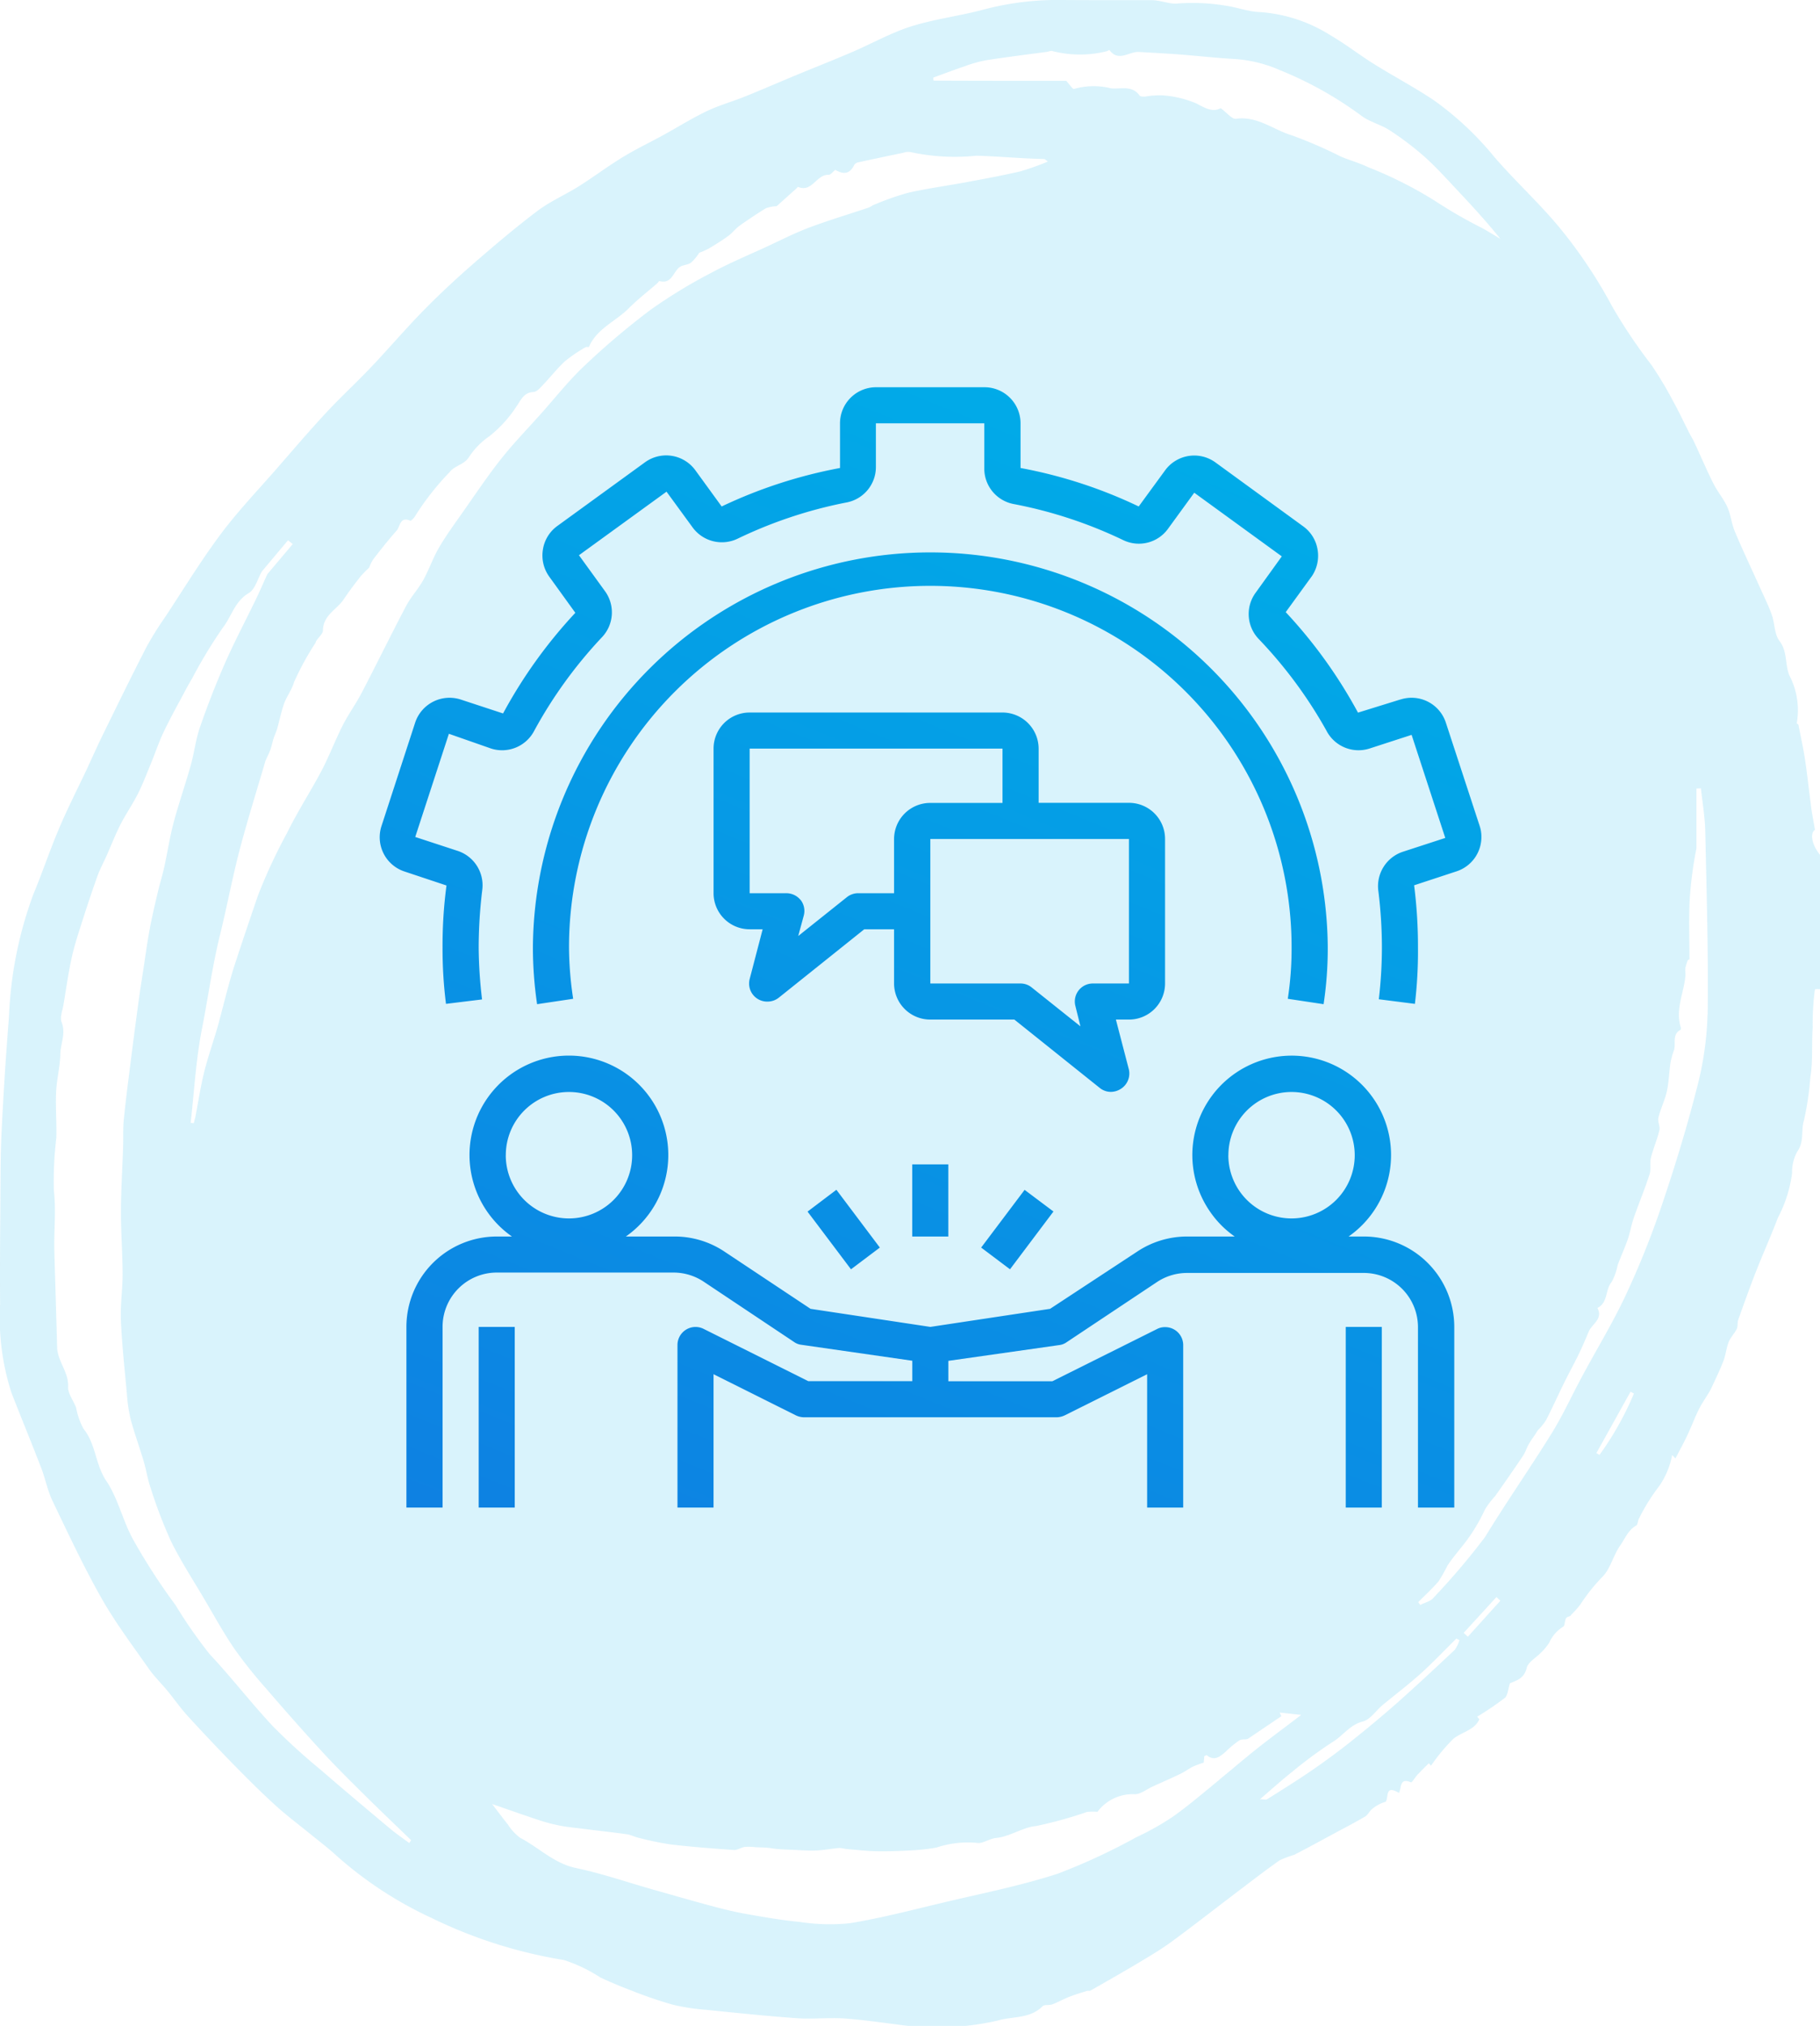 <svg xmlns="http://www.w3.org/2000/svg" xmlns:xlink="http://www.w3.org/1999/xlink" width="95.879" height="106.695" viewBox="0 0 95.879 106.695"><defs><linearGradient id="a" x1="0.211" y1="1.096" x2="0.657" gradientUnits="objectBoundingBox"><stop offset="0" stop-color="#0e80e2"></stop><stop offset="1" stop-color="#00ace8"></stop></linearGradient><clipPath id="j"><rect width="95.879" height="106.695" fill="#00ace8"></rect></clipPath></defs><g transform="translate(-578 -833.109)"><g transform="translate(578 833.109)" opacity="0.15"><g clip-path="url(#j)"><path d="M95.612,43.689c-.066-.378-.125-.7-.179-1.027-.023-.141-.035-.282-.053-.423-.1-.755-.179-1.512-.294-2.264-.093-.6-.224-1.2-.343-1.8-.007-.034-.093-.068-.089-.087a3.945,3.945,0,0,0-.384-2.508c-.249-.594-.093-1.263-.529-1.83-.272-.355-.242-.929-.406-1.384-.184-.511-.43-1-.653-1.5-.43-.956-.881-1.9-1.287-2.87-.176-.418-.216-.893-.4-1.3-.2-.437-.523-.813-.738-1.243-.361-.719-.673-1.461-1.015-2.189-.1-.208-.229-.4-.333-.63-.254-.5-.49-1.008-.765-1.5a19.875,19.875,0,0,0-1.15-1.922,27.419,27.419,0,0,1-2.078-3.1A25.443,25.443,0,0,0,82.3,12.163c-1.095-1.364-2.411-2.548-3.559-3.874a16.453,16.453,0,0,0-3.192-3c-1.025-.688-2.122-1.266-3.17-1.919-.777-.485-1.5-1.054-2.294-1.514A7.969,7.969,0,0,0,66.352.635C65.756.613,65.17.384,64.572.3A10.621,10.621,0,0,0,62,.187c-.369.038-.884-.18-1.352-.18-1.563,0-3.125.005-4.689-.007a15.215,15.215,0,0,0-4.127.5c-1.255.34-2.565.494-3.8.881C46.981,1.707,46,2.261,44.987,2.7s-2.03.836-3.044,1.257c-.9.372-1.785.76-2.685,1.122-.67.27-1.374.464-2.024.775-.8.382-1.549.854-2.325,1.28-.7.382-1.415.722-2.09,1.135-.8.486-1.544,1.049-2.333,1.546-.711.447-1.5.786-2.165,1.288-1.16.875-2.272,1.818-3.37,2.773-.907.789-1.79,1.609-2.632,2.467-.952.97-1.835,2.009-2.772,2.995-.774.816-1.605,1.577-2.369,2.4-.887.955-1.733,1.947-2.589,2.93-1,1.145-2.054,2.247-2.96,3.459-1.041,1.394-1.95,2.886-2.909,4.34a17.579,17.579,0,0,0-1,1.6c-.788,1.53-1.543,3.078-2.3,4.623-.307.626-.588,1.264-.883,1.895C4.057,41.6,3.546,42.6,3.107,43.64c-.48,1.132-.869,2.3-1.343,3.438A20.87,20.87,0,0,0,.473,53.553Q.231,56.57.084,59.594C.021,60.895.029,62.2.019,63.5c-.013,1.726-.028,3.453-.013,5.18A12.88,12.88,0,0,0,.6,73.336c.518,1.329,1.062,2.649,1.575,3.98.221.573.332,1.193.6,1.742.823,1.717,1.631,3.448,2.568,5.1.731,1.292,1.634,2.489,2.487,3.709.3.431.686.8,1.022,1.211s.646.86,1.007,1.257q1.157,1.269,2.359,2.5c.742.757,1.49,1.51,2.273,2.222.641.583,1.339,1.1,2.011,1.651.39.319.795.622,1.165.963a20.393,20.393,0,0,0,5.073,3.336,24.955,24.955,0,0,0,6.971,2.213,8.115,8.115,0,0,1,1.917.919c.553.257,1.117.494,1.687.708a22.468,22.468,0,0,0,2.131.726,11.424,11.424,0,0,0,1.767.27c1.6.162,3.2.331,4.805.443.826.058,1.665-.049,2.491.013,1.117.083,2.227.256,3.339.391h3.011a13.94,13.94,0,0,0,1.71-.285c.787-.229,1.695-.084,2.353-.751.1-.1.353-.037.516-.1.306-.116.592-.281.9-.4s.613-.211.922-.309c.06-.019.14.011.192-.018.859-.49,1.72-.977,2.568-1.485.584-.35,1.171-.7,1.718-1.1,1.19-.875,2.354-1.787,3.531-2.679.712-.539,1.419-1.086,2.151-1.6a6.512,6.512,0,0,1,.763-.286c.739-.378,1.467-.78,2.2-1.174.514-.277,1.033-.545,1.536-.842.145-.086.223-.28.359-.39a1.944,1.944,0,0,1,.718-.384c.174-.217-.058-.925.7-.468.147-.249.013-.828.638-.556.046.02.221-.275.349-.412.19-.2.391-.4.588-.592l.117.127a9.592,9.592,0,0,1,1.168-1.408c.441-.37,1.123-.454,1.376-1.038l-.113-.135a16.359,16.359,0,0,0,1.451-.985c.165-.137.172-.463.274-.772.317-.144.75-.235.885-.816.071-.306.494-.528.749-.8a2.835,2.835,0,0,0,.44-.531,1.875,1.875,0,0,1,.731-.836c.1-.055.07-.333.163-.461.058-.08.238-.07.266-.174a5.334,5.334,0,0,0,.474-.53,9.431,9.431,0,0,1,1.154-1.45c.435-.427.576-1.138.944-1.655.256-.361.417-.815.846-1.056.091-.051.08-.259.15-.376a10.216,10.216,0,0,1,1.074-1.718,4.3,4.3,0,0,0,.671-1.621c.068.07.135.141.173.181.213-.414.435-.816.631-1.231.209-.441.379-.9.594-1.339.149-.3.346-.583.521-.873a2.236,2.236,0,0,0,.125-.219c.222-.486.461-.966.653-1.463.127-.327.156-.693.285-1.018.1-.241.3-.436.418-.672.069-.142.026-.335.081-.489.3-.841.6-1.682.924-2.513.376-.958.8-1.9,1.166-2.861a6.944,6.944,0,0,0,.745-2.341,2.265,2.265,0,0,1,.27-1.135c.39-.537.184-1.123.359-1.662a15.489,15.489,0,0,0,.332-2.235c.146-.873.062-1.757.125-2.611a14.713,14.713,0,0,1,.1-1.923c.01-.045.022-.123.042-.127a1.6,1.6,0,0,1,.258,0V45.033c-.475-.57-.545-1.181-.267-1.343M50.829,3.487a6.848,6.848,0,0,1,1.114-.313c1.062-.166,2.131-.3,3.2-.442.1-.014.21-.07.3-.043a5.817,5.817,0,0,0,2.838.015c.06-.011.158-.08.166-.068.478.649,1.035.07,1.55.1.712.043,1.425.078,2.136.132.978.074,1.954.187,2.933.241a7.059,7.059,0,0,1,2.369.588A19.378,19.378,0,0,1,71.7,6.082c.445.34,1.043.473,1.516.784a15.462,15.462,0,0,1,1.85,1.407c.629.565,1.195,1.2,1.776,1.817.752.8,1.491,1.606,2.2,2.491-.3-.182-.606-.369-.913-.545a25.12,25.12,0,0,1-2.536-1.459A21.353,21.353,0,0,0,72.063,8.8c-.461-.225-.965-.357-1.437-.559a23.409,23.409,0,0,0-2.553-1.107c-.983-.288-1.828-1.039-2.962-.878-.208.029-.469-.314-.805-.558-.422.229-.811,0-1.288-.254a5.576,5.576,0,0,0-1.763-.421,4.619,4.619,0,0,0-.919.062c-.1.005-.261.009-.3-.051-.4-.559-.977-.332-1.5-.38a3.734,3.734,0,0,0-1.964.032c-.054.024-.242-.254-.4-.428-2.3,0-4.643,0-6.991-.011a1,1,0,0,1-.017-.16c.582-.211,1.121-.418,1.667-.6M16.623,33.825c.1-.227.387-.421.39-.632.013-.807.74-1.093,1.1-1.639.269-.409.572-.8.87-1.185a6.5,6.5,0,0,1,.469-.48,1.819,1.819,0,0,1,.212-.435c.395-.515.8-1.025,1.229-1.51.192-.216.171-.759.72-.525.048.021.23-.17.288-.292a14.332,14.332,0,0,1,1.793-2.273c.17-.229.5-.337.748-.513a.97.97,0,0,0,.261-.266,3.946,3.946,0,0,1,1.084-1.106,6.622,6.622,0,0,0,1.444-1.6c.241-.351.375-.7.878-.726.17-.01.345-.215.486-.363.4-.417.755-.878,1.178-1.265a7.948,7.948,0,0,1,1.079-.732c.044-.028.162.008.174-.017.419-.968,1.414-1.341,2.1-2.033.465-.469.993-.873,1.492-1.308.045-.039.094-.131.121-.123.64.169.714-.45,1.043-.72.165-.135.447-.123.624-.251a2.537,2.537,0,0,0,.431-.52,4.065,4.065,0,0,0,.5-.221c.351-.21.7-.426,1.032-.667.211-.152.37-.376.582-.528q.68-.489,1.4-.93a1.991,1.991,0,0,1,.566-.109l1.04-.932c.03-.028.072-.089.085-.083.738.319.967-.664,1.6-.632.111.005.231-.162.362-.262.35.2.732.292.994-.256a.315.315,0,0,1,.2-.139c.795-.174,1.591-.341,2.388-.506a.775.775,0,0,1,.372-.039A11.05,11.05,0,0,0,51.44,8.2c1.192.034,2.378.15,3.569.174.034,0,.067.044.195.134a13.782,13.782,0,0,1-1.451.516c-.938.22-1.889.392-2.836.569-1.035.193-2.08.331-3.1.565a14.608,14.608,0,0,0-1.779.63c-.1.036-.184.114-.284.147-1.037.348-2.086.661-3.109,1.044-.753.282-1.474.649-2.2.987-1,.463-2.025.887-2.994,1.412a26.666,26.666,0,0,0-3.194,1.949,39.606,39.606,0,0,0-3.47,2.939c-.816.767-1.517,1.657-2.267,2.5-.7.787-1.443,1.547-2.1,2.374-.714.9-1.355,1.856-2.016,2.8-.439.624-.893,1.241-1.278,1.9-.32.544-.522,1.157-.829,1.71-.263.473-.647.88-.9,1.358-.8,1.516-1.55,3.056-2.342,4.575-.306.587-.7,1.127-1,1.716-.393.774-.7,1.593-1.1,2.361-.592,1.123-1.29,2.193-1.847,3.332a28.431,28.431,0,0,0-1.511,3.249c-.414,1.207-.828,2.428-1.225,3.646-.349,1.072-.6,2.176-.9,3.262-.227.8-.512,1.592-.713,2.4-.194.777-.311,1.573-.465,2.36-.023.117-.059.231-.089.347l-.161-.025c.188-1.649.274-3.318.594-4.941.324-1.642.545-3.3.949-4.941.379-1.538.67-3.12,1.082-4.662.407-1.522.878-3.026,1.318-4.526.089-.2.188-.388.26-.588s.1-.386.162-.577.141-.345.192-.523c.127-.444.215-.9.371-1.335.138-.38.408-.719.513-1.105a14.69,14.69,0,0,1,1.15-2.1M21.56,97.06c-.337-.252-.687-.489-1.01-.759-1.223-1.025-2.445-2.05-3.652-3.095a33.158,33.158,0,0,1-2.512-2.286c-1.152-1.227-2.18-2.571-3.335-3.8a25.232,25.232,0,0,1-1.814-2.605,32.163,32.163,0,0,1-2.226-3.442c-.547-.989-.789-2.162-1.414-3.088-.582-.864-.541-1.937-1.2-2.744a3.916,3.916,0,0,1-.39-1.112c-.137-.372-.437-.741-.42-1.1.035-.777-.557-1.338-.577-2.073-.046-1.7-.1-3.392-.148-5.088-.027-1.058.1-2.108-.025-3.179a19.125,19.125,0,0,1,.13-2.769c.024-.8-.047-1.606-.011-2.406.03-.671.209-1.337.223-2.008.011-.555.3-1.085.066-1.675-.1-.256.048-.617.1-.928.137-.824.254-1.653.432-2.468.138-.634.343-1.255.541-1.876.26-.814.53-1.627.818-2.432.132-.366.323-.712.481-1.069.243-.547.459-1.107.73-1.64.28-.55.638-1.061.915-1.612.263-.523.471-1.074.695-1.616s.418-1.133.679-1.674c.367-.765.783-1.506,1.182-2.256.1-.186.205-.369.313-.551a25.29,25.29,0,0,1,1.61-2.656c.46-.594.627-1.389,1.366-1.821.335-.2.464-.746.686-1.136l1.38-1.644.249.2-1.339,1.587c-.2.435-.384.875-.591,1.3-.542,1.123-1.127,2.225-1.63,3.365-.488,1.107-.926,2.239-1.324,3.381-.224.643-.3,1.336-.482,1.994-.288,1.027-.642,2.035-.916,3.065-.2.767-.32,1.557-.49,2.333-.095.431-.23.854-.331,1.285-.152.649-.308,1.3-.43,1.954-.129.686-.221,1.378-.326,2.068-.092.6-.189,1.2-.27,1.807q-.216,1.589-.416,3.18c-.125.995-.256,1.99-.355,2.988-.048.482-.021.972-.037,1.457-.038,1.135-.111,2.271-.114,3.406,0,1.1.085,2.192.088,3.288,0,.812-.127,1.627-.09,2.436.058,1.295.2,2.587.318,3.879a8.012,8.012,0,0,0,.2,1.333c.2.74.466,1.461.684,2.2.138.462.205.946.364,1.4A24.846,24.846,0,0,0,9,81.147c.512,1.045,1.152,2.029,1.746,3.034.524.888,1.021,1.795,1.6,2.644A23.839,23.839,0,0,0,14,88.9c.955,1.109,1.922,2.209,2.913,3.286.732.8,1.5,1.56,2.271,2.323.815.809,1.649,1.6,2.474,2.4-.033.052-.067.1-.1.154m42.668-3.326c-.8.651-1.586,1.331-2.428,1.927a13.945,13.945,0,0,1-1.931,1.087,32.531,32.531,0,0,1-4.147,1.924c-1.987.644-4.053,1.048-6.09,1.534-1.617.385-3.231.807-4.868,1.074a10.348,10.348,0,0,1-2.608-.066c-.941-.089-1.877-.253-2.809-.416-.608-.107-1.211-.254-1.809-.414-1.054-.282-2.1-.585-3.154-.883-1.343-.381-2.67-.842-4.033-1.127-1.163-.243-1.954-1.076-2.94-1.589a2.531,2.531,0,0,1-.649-.7c-.26-.317-.5-.65-.836-1.083.922.317,1.733.606,2.552.874a8.431,8.431,0,0,0,1.075.273c.384.073.776.108,1.164.156.769.1,1.54.181,2.306.288.206.028.4.137.606.183a16.447,16.447,0,0,0,1.691.352c1.111.13,2.227.217,3.342.294.188.013.382-.135.579-.163a3.282,3.282,0,0,1,.575.017c.2.009.4.011.6.027.182.015.361.053.542.068.257.021.515.032.773.042.42.016.842.052,1.261.036s.821-.1,1.233-.133a2.177,2.177,0,0,1,.343.053c.547.045,1.094.11,1.642.119.641.011,1.284-.017,1.924-.052a10.087,10.087,0,0,0,1.2-.142,5.266,5.266,0,0,1,2.145-.246c.27.059.626-.222,1.018-.262.709-.071,1.378-.558,2.086-.626a21.493,21.493,0,0,0,2.679-.741,2.831,2.831,0,0,1,.552-.005,2.32,2.32,0,0,1,1.955-.93c.307.015.629-.254.944-.4.492-.222.988-.439,1.475-.673.231-.111.438-.267.666-.383a5.293,5.293,0,0,1,.563-.207c0-.006.015-.177.028-.341.057-.022.113-.06.129-.048.4.322.693.078.986-.176a5.061,5.061,0,0,1,.736-.608c.146-.084.378-.015.475-.1l1.731-1.171-.085-.193,1.136.123c-.89.678-1.6,1.2-2.3,1.753s-1.345,1.114-2.023,1.664m12.418-6.851c-1,.944-2.01,1.883-3.041,2.8-.8.705-1.618,1.384-2.451,2.047-.669.531-1.359,1.038-2.063,1.522-.764.525-1.554,1.013-2.338,1.509-.059.037-.162,0-.379,0,.618-.529,1.135-1,1.683-1.433a22.9,22.9,0,0,1,2.159-1.591c.539-.329.889-.893,1.571-1.07.4-.1.693-.571,1.045-.864.662-.55,1.352-1.068,1.991-1.643.658-.593,1.268-1.239,1.9-1.862l.16.082a1.585,1.585,0,0,1-.238.5m.677-.683-.213-.2,1.724-1.885.209.192L77.322,86.2m6.945-9.578-.168-.1,1.8-3.234.177.1a16.085,16.085,0,0,1-1.813,3.231m5.692-23.207a16.932,16.932,0,0,1-.572,3.925c-.532,2.089-1.166,4.156-1.86,6.2a45.567,45.567,0,0,1-1.883,4.682c-.686,1.465-1.536,2.852-2.3,4.278-.529.981-.989,2-1.575,2.95-1.147,1.854-2.4,3.645-3.534,5.5a37.3,37.3,0,0,1-2.705,3.187c-.15.195-.467.261-.706.387l-.107-.149c.361-.366.746-.712,1.074-1.1a8.521,8.521,0,0,0,.461-.815c.2-.309.442-.6.671-.892a9.1,9.1,0,0,0,1.3-2.054,4.351,4.351,0,0,1,.543-.718c.493-.7.984-1.4,1.461-2.112.138-.205.209-.455.337-.669s.3-.432.45-.688a3.206,3.206,0,0,0,.436-.534c.331-.642.625-1.3.944-1.95.254-.516.533-1.019.784-1.536.189-.388.355-.787.524-1.185s.764-.657.455-1.239c.568-.277.4-.956.753-1.373a3.082,3.082,0,0,0,.312-.883c.171-.454.374-.9.533-1.355.129-.372.19-.768.319-1.14.267-.765.581-1.516.83-2.287.088-.272,0-.6.074-.878.121-.486.327-.95.442-1.437.05-.209-.1-.465-.049-.673.115-.469.34-.913.444-1.384.109-.494.117-1.008.192-1.51a4.083,4.083,0,0,1,.182-.651c.117-.358-.118-.83.347-1.078.021-.011.025-.086.013-.124-.3-.944.166-1.818.244-2.726.012-.137-.024-.28,0-.416a2.733,2.733,0,0,1,.133-.416l.08-.023c0-1.043-.039-2.088.011-3.128a20.425,20.425,0,0,1,.354-2.71V41.527l.239-.011c.08.754.213,1.506.229,2.261.07,3.212.166,6.426.126,9.638" transform="translate(0 0)" fill="#00ace8"></path></g></g><g transform="translate(598 853.5)"><path d="M54.7,59V49.5a2.854,2.854,0,0,0-2.855-2.856H42.533a2.857,2.857,0,0,0-1.58.477l-4.76,3.169a.846.846,0,0,1-.389.152l-5.844.831v1.074h5.479l5.514-2.75a.881.881,0,0,1,.428-.1.947.947,0,0,1,.951.947V59h-1.9V51.977L36.1,54.139a1.041,1.041,0,0,1-.43.106H22.344a1.046,1.046,0,0,1-.426-.106L17.59,51.977V59h-1.9V50.437a.951.951,0,0,1,1.381-.846l5.506,2.75h5.484V51.267l-5.844-.84a.835.835,0,0,1-.391-.152L17.066,47.1a2.876,2.876,0,0,0-1.578-.477H6.17a2.858,2.858,0,0,0-2.855,2.856V59H1.41V49.485a4.762,4.762,0,0,1,4.76-4.76h.8a5.236,5.236,0,1,1,6,0h2.518a4.723,4.723,0,0,1,2.633.765L22.7,48.533l6.311.952,6.309-.952L39.9,45.525a4.737,4.737,0,0,1,2.637-.8h2.508a5.136,5.136,0,0,1-1.287-1.292,5.234,5.234,0,1,1,7.287,1.292h.807a4.762,4.762,0,0,1,4.76,4.76V59Zm-9.99-18.554a3.329,3.329,0,1,0,3.326-3.332A3.328,3.328,0,0,0,44.713,40.446Zm-38.066,0a3.329,3.329,0,1,0,3.326-3.332A3.326,3.326,0,0,0,6.646,40.446ZM50.895,59V49.485h1.9V59ZM5.217,59V49.485h1.9V59ZM31.688,45.307l2.289-3.039,1.52,1.14-2.289,3.043Zm-9.146-1.894,1.52-1.149,2.289,3.043-1.52,1.145Zm5.516,1.312v-3.8h1.9v3.8ZM37.936,36.9l-4.5-3.6H29.01A1.905,1.905,0,0,1,27.1,31.4V28.545h-1.57l-4.5,3.6a.947.947,0,0,1-.586.208.951.951,0,0,1-.953-1.18l.686-2.628h-.686a1.9,1.9,0,0,1-1.9-1.9V19.03a1.9,1.9,0,0,1,1.9-1.9H32.816a1.908,1.908,0,0,1,1.9,1.9v2.856h4.754a1.9,1.9,0,0,1,1.906,1.9V31.4a1.9,1.9,0,0,1-1.906,1.9h-.684l.684,2.628a.956.956,0,0,1-.434,1.028.988.988,0,0,1-.518.152A.933.933,0,0,1,37.936,36.9ZM29.01,31.4h4.758a.926.926,0,0,1,.588.213l2.563,2.045-.268-1.078a.948.948,0,0,1,.922-1.18h1.9V23.791H29.01Zm-6.832-4.4a.947.947,0,0,1,.166.82L22.051,28.9l2.563-2.046a.954.954,0,0,1,.586-.208h1.9V23.791a1.905,1.905,0,0,1,1.906-1.9h3.807V19.03H19.492v7.616H21.4a.062.062,0,0,1,.029,0A.967.967,0,0,1,22.178,27.006Zm25.664,5.206a17.488,17.488,0,0,0,.2-2.714,19.033,19.033,0,0,0-38.066,0,18.522,18.522,0,0,0,.219,2.714l-1.9.284a20.487,20.487,0,0,1-.221-3,20.937,20.937,0,0,1,41.873,0,19.7,19.7,0,0,1-.219,3Zm4.795.025A23.731,23.731,0,0,0,52.8,29.5a24.343,24.343,0,0,0-.187-2.967A1.908,1.908,0,0,1,53.9,24.464l2.238-.729-1.773-5.428-2.232.724a1.9,1.9,0,0,1-2.258-.952,23.607,23.607,0,0,0-3.57-4.826,1.9,1.9,0,0,1-.146-2.446l1.367-1.9L42.914,5.555l-1.383,1.9a1.893,1.893,0,0,1-2.35.6,23.506,23.506,0,0,0-5.758-1.9,1.9,1.9,0,0,1-1.57-1.9V1.9H26.143V4.172a1.9,1.9,0,0,1-1.57,1.9,23.631,23.631,0,0,0-5.707,1.9A1.911,1.911,0,0,1,16.5,7.4L15.113,5.5,10.5,8.847l1.377,1.9a1.9,1.9,0,0,1-.182,2.436A23.7,23.7,0,0,0,8.15,18.078a1.907,1.907,0,0,1-2.27.952l-2.232-.78L1.875,23.684l2.24.734a1.907,1.907,0,0,1,1.291,2.056A25.268,25.268,0,0,0,5.217,29.5a24.188,24.188,0,0,0,.178,2.74l-1.9.233A22.94,22.94,0,0,1,3.314,29.5a24.011,24.011,0,0,1,.207-3.261l-2.234-.744A1.9,1.9,0,0,1,.1,23.1l1.768-5.429a1.909,1.909,0,0,1,2.4-1.226l2.234.734a25.533,25.533,0,0,1,3.807-5.3l-1.371-1.9A1.909,1.909,0,0,1,8.6,8.553a1.889,1.889,0,0,1,.76-1.246l4.617-3.353a1.9,1.9,0,0,1,2.664.431l1.377,1.894a25.305,25.305,0,0,1,6.234-2.026V1.9a1.9,1.9,0,0,1,1.9-1.9h5.711a1.9,1.9,0,0,1,1.9,1.9V4.253a24.927,24.927,0,0,1,6.225,2.026l1.389-1.9,0,0a1.9,1.9,0,0,1,2.658-.416l4.619,3.363a1.877,1.877,0,0,1,.76,1.246,1.917,1.917,0,0,1-.3,1.372l-1.381,1.9a25.469,25.469,0,0,1,3.807,5.292l2.207-.684a.126.126,0,0,1,.041-.01,1.9,1.9,0,0,1,2.385,1.235L57.949,23.1a1.764,1.764,0,0,1,.092.557v.061a1.9,1.9,0,0,1-1.312,1.777l-2.232.734A25.429,25.429,0,0,1,54.7,29.5a23.276,23.276,0,0,1-.162,2.973Z" transform="translate(0 0.002)" fill="url(#a)"></path><path d="M57.107,59.5H54.2v-10a2.359,2.359,0,0,0-2.355-2.356H42.533a2.356,2.356,0,0,0-1.3.393L36.476,50.7a1.339,1.339,0,0,1-.607.235l-5.408.769v.14h4.861l5.4-2.694a1.374,1.374,0,0,1,.659-.157h.009a1.446,1.446,0,0,1,1.442,1.447V59.5h-2.9V52.785l-3.607,1.8a1.545,1.545,0,0,1-.637.159H22.327a1.553,1.553,0,0,1-.63-.158l-3.607-1.8V59.5h-2.9V50.437a1.45,1.45,0,0,1,2.107-1.292l5.4,2.7h4.866V51.7l-5.407-.778a1.341,1.341,0,0,1-.609-.235l-4.751-3.166a2.389,2.389,0,0,0-1.3-.393H6.17a2.359,2.359,0,0,0-2.355,2.356V59.5H.91V49.485a5.267,5.267,0,0,1,4.78-5.239,5.858,5.858,0,0,1-.416-.526,5.735,5.735,0,1,1,9,.5h1.206a5.213,5.213,0,0,1,2.908.846l4.489,2.985,6.126.924,6.126-.925,4.487-2.948a5.22,5.22,0,0,1,2.911-.882h1.205a5.735,5.735,0,1,1,8.589.022,5.267,5.267,0,0,1,4.78,5.239Zm-1.9-1h.9V49.485a4.265,4.265,0,0,0-4.26-4.26h-2.4l1.3-.91a4.736,4.736,0,1,0-6.591-1.168,4.638,4.638,0,0,0,1.163,1.168l1.307.91h-4.1a4.227,4.227,0,0,0-2.359.716L35.5,49.011l-6.492.98-6.495-.98-4.671-3.1a4.213,4.213,0,0,0-2.351-.681H11.381l1.3-.91a4.732,4.732,0,1,0-5.424,0l1.307.91H6.17a4.265,4.265,0,0,0-4.26,4.26V58.5h.9V49.485A3.36,3.36,0,0,1,6.17,46.128h9.318a3.355,3.355,0,0,1,1.854.559l4.768,3.178a.346.346,0,0,0,.156.064l.018,0,6.273.9v2.007h-6.1l-5.611-2.8a.451.451,0,0,0-.657.4V58.5h.9V51.168l5.052,2.524a.543.543,0,0,0,.212.054H35.659a.537.537,0,0,0,.215-.054l5.054-2.523V58.5h.9V50.437a.445.445,0,0,0-.442-.447h-.009a.389.389,0,0,0-.187.039l-.018.009-5.619,2.8h-6.1V50.833l6.289-.894a.347.347,0,0,0,.155-.063l.012-.008,4.76-3.169a3.354,3.354,0,0,1,1.857-.56h9.314A3.36,3.36,0,0,1,55.2,49.5Zm-1.9,1h-2.9V48.985h2.9Zm-1.9-1h.9V49.985h-.9Zm-43.777,1h-2.9V48.985h2.9Zm-1.9-1h.9V49.985h-.9ZM33.306,47.152l-2.319-1.746,2.89-3.836L36.2,43.309Zm-.918-1.943.72.543L34.8,43.508l-.72-.54Zm-7.656,1.943-2.89-3.836,2.317-1.753,2.891,3.843Zm-1.491-3.641,1.688,2.241.721-.543-1.687-2.243Zm7.22,1.714h-2.9v-4.8h2.9Zm-1.9-1h.9v-2.8h-.9Zm19.482.048a3.83,3.83,0,1,1,3.832-3.827A3.831,3.831,0,0,1,48.039,44.273Zm0-6.659a2.83,2.83,0,1,0,2.832,2.832A2.832,2.832,0,0,0,48.039,37.614ZM9.973,44.273A3.83,3.83,0,1,1,13.8,40.446,3.831,3.831,0,0,1,9.973,44.273Zm0-6.659A2.83,2.83,0,1,0,12.8,40.446,2.832,2.832,0,0,0,9.973,37.614Zm28.551,0a1.437,1.437,0,0,1-.9-.325l-4.361-3.483H29.01A2.408,2.408,0,0,1,26.6,31.4V29.045h-.895l-4.365,3.491a1.461,1.461,0,0,1-2.337-1.48l0-.009.522-2h-.038a2.4,2.4,0,0,1-2.4-2.4V19.03a2.406,2.406,0,0,1,2.4-2.4H32.816a2.407,2.407,0,0,1,2.4,2.4v2.356h4.254a2.408,2.408,0,0,1,2.406,2.4V31.4a2.408,2.408,0,0,1-2.406,2.4h-.037l.524,2.014a1.45,1.45,0,0,1-.659,1.569A1.481,1.481,0,0,1,38.523,37.614ZM25.358,28.045H27.6V31.4a1.407,1.407,0,0,0,1.406,1.4h4.6l4.639,3.705a.439.439,0,0,0,.276.1.492.492,0,0,0,.254-.077.459.459,0,0,0,.211-.485l-.845-3.247h1.33a1.407,1.407,0,0,0,1.406-1.4V23.791a1.407,1.407,0,0,0-1.406-1.4H34.221V19.03a1.406,1.406,0,0,0-1.4-1.4H19.492a1.4,1.4,0,0,0-1.4,1.4v7.616a1.4,1.4,0,0,0,1.4,1.4h1.333l-.848,3.249a.455.455,0,0,0,.192.487.46.46,0,0,0,.251.072h.025a.446.446,0,0,0,.275-.1Zm12.4,6.925L34.037,32a.425.425,0,0,0-.269-.1H28.51V23.291H39.975V31.9h-2.4a.454.454,0,0,0-.356.172l0,0a.445.445,0,0,0-.077.383ZM34.67,31.226l1.452,1.159a1.44,1.44,0,0,1,.307-.929,1.461,1.461,0,0,1,1.143-.555h1.4V24.291H29.51V30.9h4.258A1.427,1.427,0,0,1,34.67,31.226Zm15.475,1.838-2.872-.433.074-.494a17.051,17.051,0,0,0,.192-2.637,18.533,18.533,0,1,0-37.066,0,18.077,18.077,0,0,0,.213,2.638l.077.5-2.893.432-.073-.5A21.359,21.359,0,0,1,9.255,21.154,21.436,21.436,0,0,1,50.443,29.5a20.307,20.307,0,0,1-.224,3.072Zm-21.135-24A20.418,20.418,0,0,0,8.57,29.5a20.077,20.077,0,0,0,.148,2.429l.908-.136a19.041,19.041,0,0,1-.154-2.29,19.533,19.533,0,1,1,39.066,0A17.908,17.908,0,0,1,48.4,31.79l.894.135a19.251,19.251,0,0,0,.146-2.426A20.417,20.417,0,0,0,29.01,9.063Zm25.97,23.964-2.9-.354.057-.494A23.3,23.3,0,0,0,52.3,29.5a23.987,23.987,0,0,0-.183-2.9,2.413,2.413,0,0,1,1.63-2.6l1.765-.575-1.463-4.478-1.764.572a2.4,2.4,0,0,1-2.846-1.194,23.13,23.13,0,0,0-3.49-4.716,2.4,2.4,0,0,1-.189-3.087L46.831,9.02,43.025,6.253l-1.089,1.5A2.4,2.4,0,0,1,40,8.742a2.371,2.371,0,0,1-1.031-.234,23.032,23.032,0,0,0-5.633-1.864A2.391,2.391,0,0,1,31.354,4.25V2.4H26.643v1.77a2.393,2.393,0,0,1-1.978,2.4,23.138,23.138,0,0,0-5.582,1.863,2.384,2.384,0,0,1-1.049.241A2.422,2.422,0,0,1,16.1,7.7l0,0L15,6.2,11.2,8.958l1.084,1.5a2.4,2.4,0,0,1-.225,3.075,23.214,23.214,0,0,0-3.465,4.78,2.405,2.405,0,0,1-2.861,1.2L5.716,19.5l-1.751-.611-1.46,4.474,1.766.578A2.4,2.4,0,0,1,5.9,26.537a24.848,24.848,0,0,0-.185,2.96,23.752,23.752,0,0,0,.174,2.68l.06.5-2.893.354L3,32.532A23.531,23.531,0,0,1,2.814,29.5a24.526,24.526,0,0,1,.161-2.916l-1.846-.615A2.41,2.41,0,0,1-.377,22.939L1.39,17.513a2.406,2.406,0,0,1,3.03-1.547l1.842.606a26.041,26.041,0,0,1,3.4-4.735L8.53,10.263A2.411,2.411,0,0,1,9.061,6.9L13.679,3.55a2.4,2.4,0,0,1,1.415-.459,2.466,2.466,0,0,1,.387.031,2.409,2.409,0,0,1,1.563.973l1.132,1.558a25.835,25.835,0,0,1,5.572-1.811V1.9a2.4,2.4,0,0,1,2.4-2.4h5.711a2.4,2.4,0,0,1,2.4,2.4V3.841a25.437,25.437,0,0,1,5.564,1.81l1.156-1.585a2.409,2.409,0,0,1,1.936-.977,2.38,2.38,0,0,1,1.415.462l4.618,3.362a2.386,2.386,0,0,1,.96,1.575,2.418,2.418,0,0,1-.385,1.727l-.01.014L48.382,11.8a26,26,0,0,1,3.4,4.731l1.814-.562a.615.615,0,0,1,.081-.022,2.4,2.4,0,0,1,2.972,1.572l1.773,5.426a2.257,2.257,0,0,1,.117.712v.068a2.4,2.4,0,0,1-1.658,2.245l-1.841.606a26.223,26.223,0,0,1,.161,2.921,23.886,23.886,0,0,1-.165,3.034ZM3.68,16.85a1.4,1.4,0,0,0-1.339.973L.573,23.251a1.406,1.406,0,0,0,.877,1.767l2.621.873-.054.409a23.6,23.6,0,0,0-.2,3.193V29.5a22.415,22.415,0,0,0,.118,2.412l.911-.112c-.079-.78-.121-1.552-.126-2.3a25.86,25.86,0,0,1,.193-3.086v-.005a1.4,1.4,0,0,0-.951-1.516L1.245,24,3.331,17.61l2.706.945a1.405,1.405,0,0,0,1.668-.705l.006-.011a24.216,24.216,0,0,1,3.62-4.995l.007-.007a1.4,1.4,0,0,0,.133-1.8L9.8,8.735,15.224,4.8l1.679,2.3a1.418,1.418,0,0,0,1.131.566,1.393,1.393,0,0,0,.613-.141,24.139,24.139,0,0,1,5.829-1.945l.01,0a1.4,1.4,0,0,0,1.157-1.4V1.4h6.711V4.261a1.4,1.4,0,0,0,1.157,1.4h.008A24.029,24.029,0,0,1,39.4,7.606a1.377,1.377,0,0,0,.6.136,1.4,1.4,0,0,0,1.13-.577L42.8,4.856,48.224,8.8,46.562,11.1a1.4,1.4,0,0,0,.107,1.8,24.128,24.128,0,0,1,3.645,4.927l.009.017a1.394,1.394,0,0,0,1.248.764,1.409,1.409,0,0,0,.413-.062l2.7-.877,2.084,6.378-2.714.885a1.411,1.411,0,0,0-.95,1.525v0A24.993,24.993,0,0,1,53.3,29.5c0,.753-.038,1.526-.113,2.3l.912.112A22.476,22.476,0,0,0,54.2,29.5V29.5A25.01,25.01,0,0,0,54,26.29l-.053-.41,2.625-.864a1.4,1.4,0,0,0,.969-1.306v-.057a1.264,1.264,0,0,0-.066-.4L55.7,17.818a1.409,1.409,0,0,0-1.333-.976,1.385,1.385,0,0,0-.423.066l-.074.024h-.012l-2.559.793-.2-.361a24.993,24.993,0,0,0-3.732-5.188l-.282-.3,1.618-2.225a1.422,1.422,0,0,0,.22-1.009,1.384,1.384,0,0,0-.557-.915L43.749,4.359a1.387,1.387,0,0,0-.825-.27,1.406,1.406,0,0,0-1.134.575L40.151,6.91l-.375-.18a24.435,24.435,0,0,0-6.1-1.985l-.409-.076V1.9a1.4,1.4,0,0,0-1.4-1.4H26.152a1.4,1.4,0,0,0-1.4,1.4v2.77l-.409.076a24.834,24.834,0,0,0-6.111,1.986l-.375.178-1.621-2.23a1.4,1.4,0,0,0-.911-.57,1.457,1.457,0,0,0-.228-.018,1.4,1.4,0,0,0-.828.268L9.649,7.712a1.383,1.383,0,0,0-.559.916v.006A1.4,1.4,0,0,0,9.342,9.68l1.61,2.236-.28.3a25.037,25.037,0,0,0-3.732,5.2l-.2.368L4.11,16.917A1.4,1.4,0,0,0,3.68,16.85Zm17.485,13.4.7-2.552a.447.447,0,0,0-.078-.381.468.468,0,0,0-.291-.167h-2.5V18.53H33.316v3.856H29.01a1.407,1.407,0,0,0-1.406,1.4v3.356H25.2a.457.457,0,0,0-.276.1Zm.263-4.105a1.472,1.472,0,0,1,1.141.553l.006.008a1.447,1.447,0,0,1,.3.9l1.43-1.142a1.461,1.461,0,0,1,.894-.314h1.4V23.791a2.408,2.408,0,0,1,2.406-2.4h3.307V19.53H19.992v6.616h1.355A.582.582,0,0,1,21.428,26.142Z" transform="translate(0 0.002)" fill="rgba(0,0,0,0)"></path></g></g></svg>